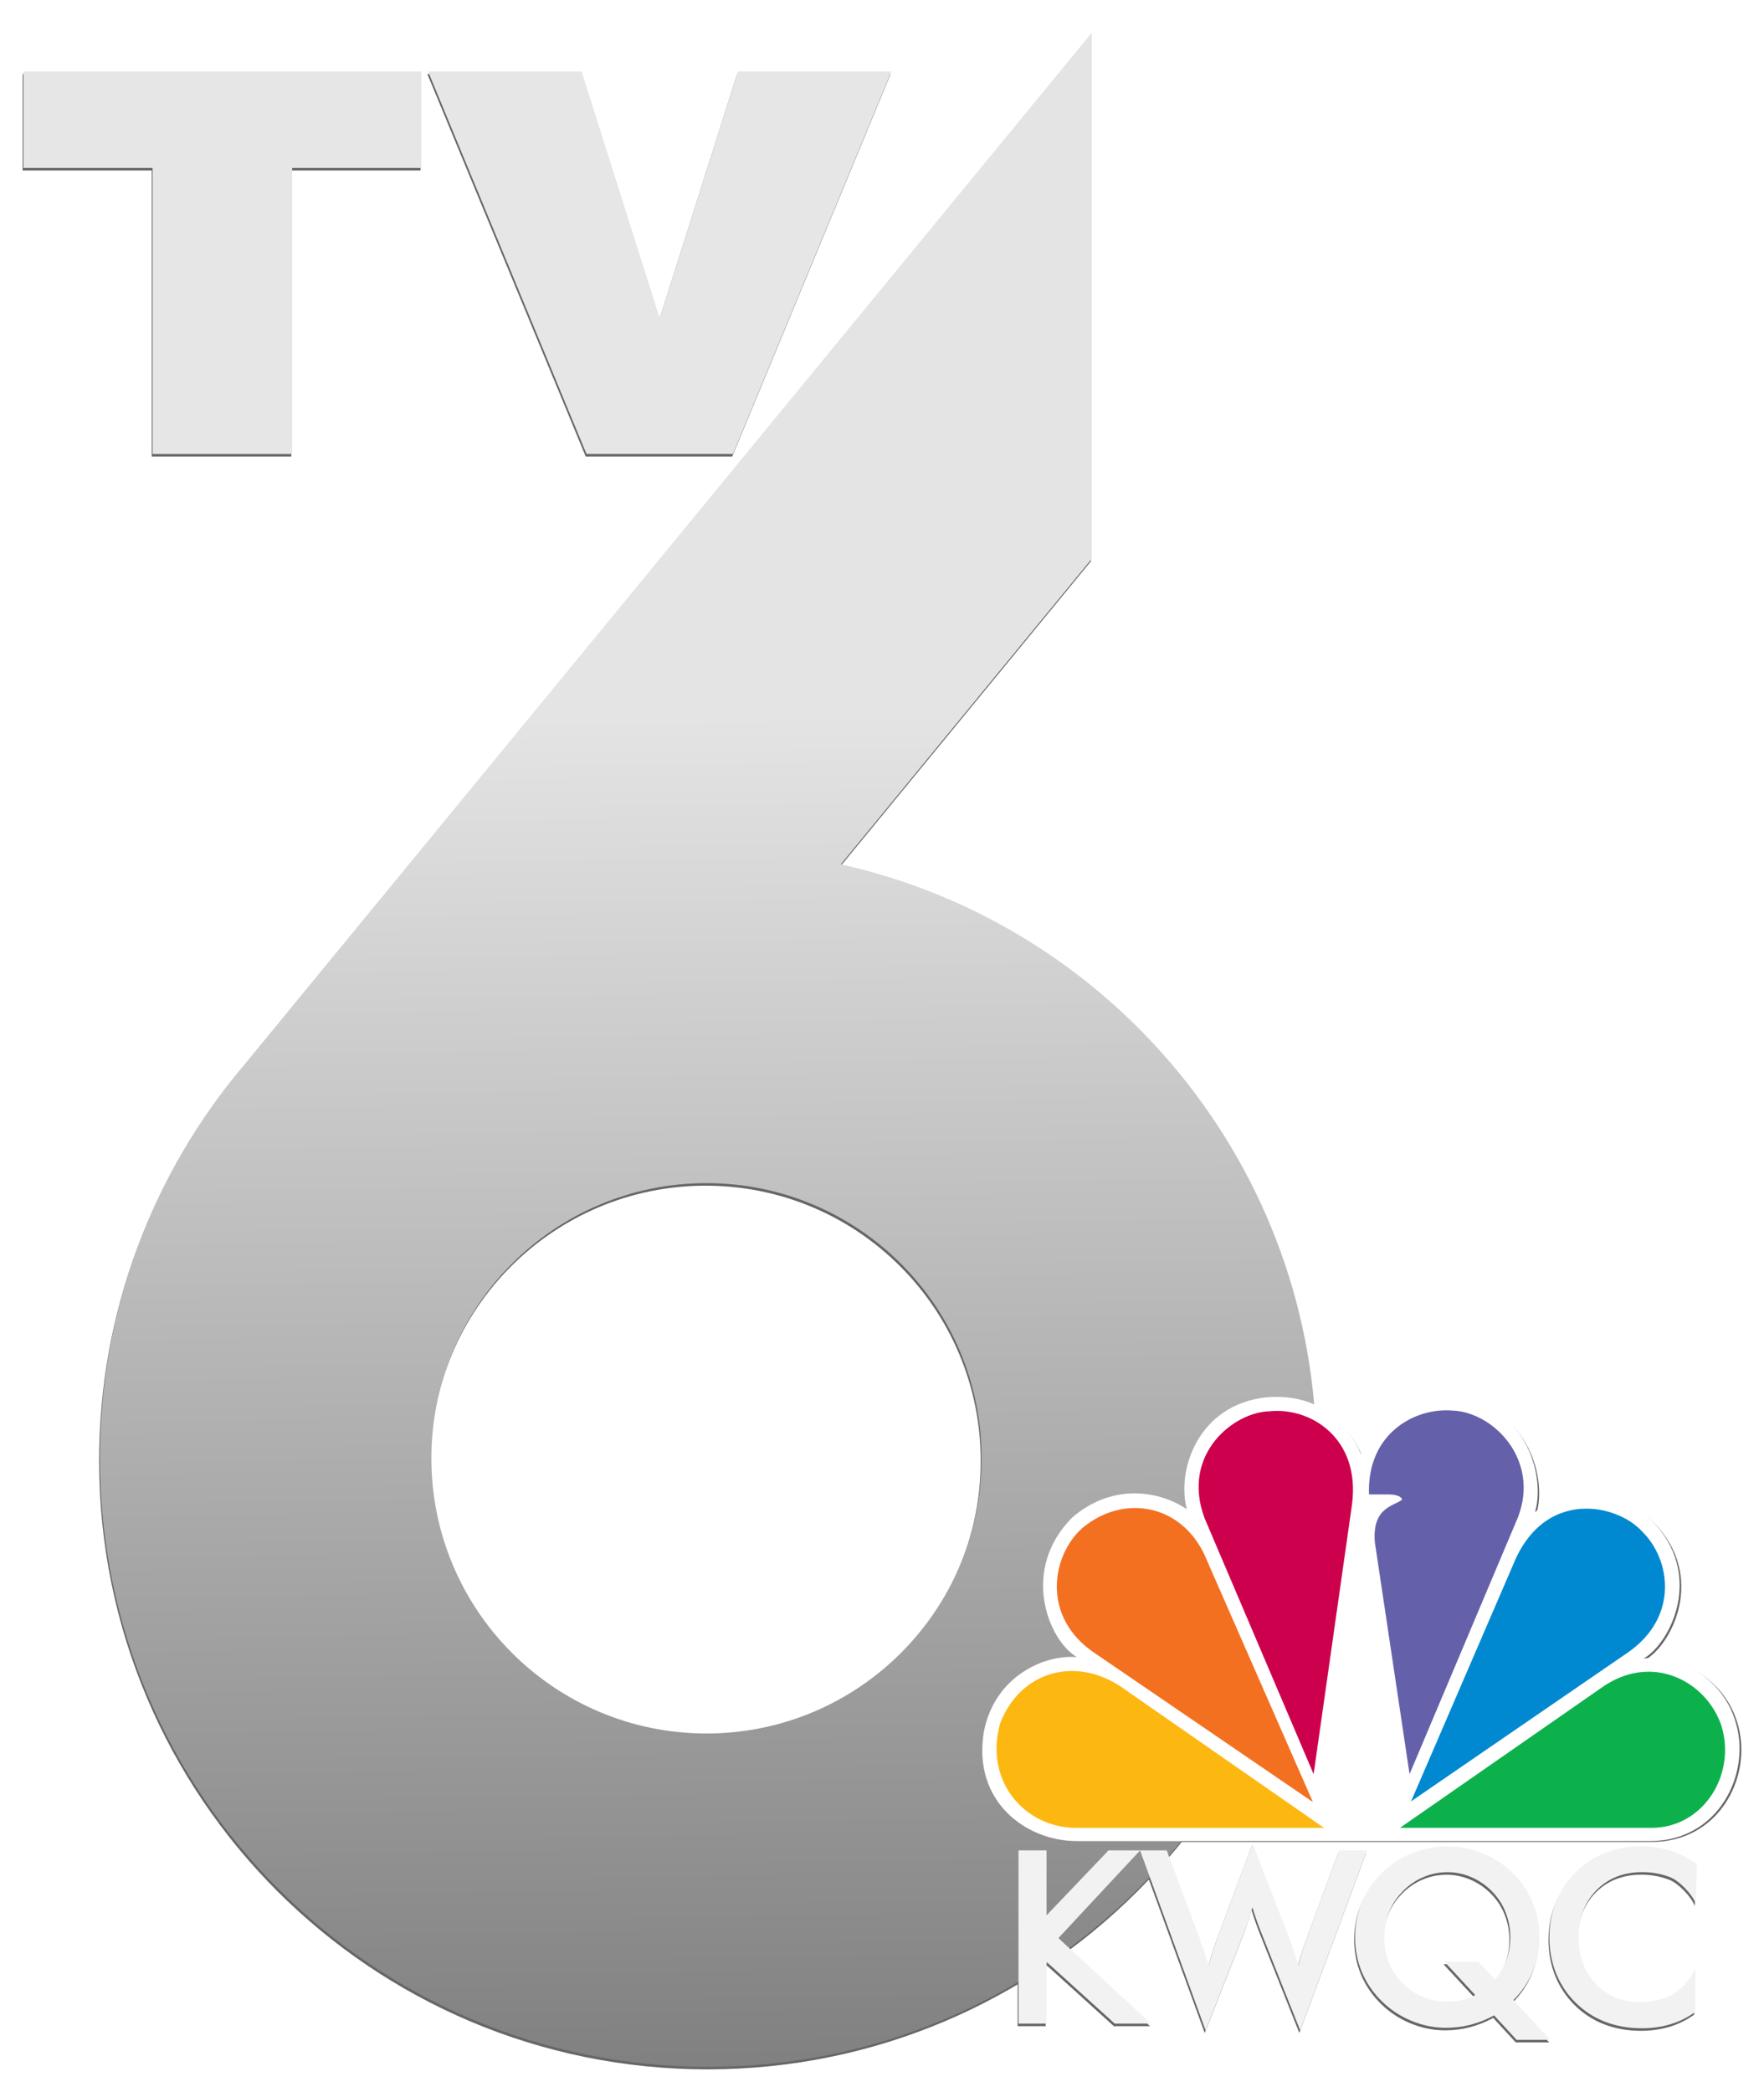 <?xml version="1.0" encoding="UTF-8" standalone="no"?>
<!-- Created with Inkscape (http://www.inkscape.org/) -->

<svg
   width="79.693mm"
   height="94.482mm"
   viewBox="0 0 79.693 94.482"
   version="1.1"
   id="svg1"
   inkscape:version="1.3.2 (091e20e, 2023-11-25, custom)"
   sodipodi:docname="KWQC (2019).svg"
   xmlns:inkscape="http://www.inkscape.org/namespaces/inkscape"
   xmlns:sodipodi="http://sodipodi.sourceforge.net/DTD/sodipodi-0.dtd"
   xmlns:xlink="http://www.w3.org/1999/xlink"
   xmlns="http://www.w3.org/2000/svg"
   xmlns:svg="http://www.w3.org/2000/svg">
  <sodipodi:namedview
     id="namedview1"
     pagecolor="#ffffff"
     bordercolor="#000000"
     borderopacity="0.25"
     inkscape:showpageshadow="2"
     inkscape:pageopacity="0.0"
     inkscape:pagecheckerboard="0"
     inkscape:deskcolor="#d1d1d1"
     inkscape:document-units="mm"
     inkscape:zoom="0.97890839"
     inkscape:cx="-36.775658"
     inkscape:cy="121.05321"
     inkscape:window-width="1920"
     inkscape:window-height="991"
     inkscape:window-x="-9"
     inkscape:window-y="-9"
     inkscape:window-maximized="1"
     inkscape:current-layer="layer1" />
  <defs
     id="defs1">
    <rect
       x="211.646"
       y="305.551"
       width="330.833"
       height="156.026"
       id="rect2" />
    <filter
       inkscape:collect="always"
       style="color-interpolation-filters:sRGB"
       id="filter5"
       x="-0.03"
       y="-0.051"
       width="1.06"
       height="1.101">
      <feGaussianBlur
         inkscape:collect="always"
         stdDeviation="2.121"
         id="feGaussianBlur5" />
    </filter>
    <filter
       inkscape:collect="always"
       style="color-interpolation-filters:sRGB"
       id="filter6"
       x="-0.013"
       y="-0.011"
       width="1.026"
       height="1.022">
      <feGaussianBlur
         inkscape:collect="always"
         stdDeviation="0.425"
         id="feGaussianBlur6" />
    </filter>
    <linearGradient
       inkscape:collect="always"
       xlink:href="#linearGradient1"
       id="linearGradient2"
       x1="110.163"
       y1="182.506"
       x2="109.131"
       y2="90.004"
       gradientUnits="userSpaceOnUse"
       gradientTransform="translate(0.036,-0.115)" />
    <linearGradient
       id="linearGradient1"
       inkscape:collect="always">
      <stop
         style="stop-color:#808080;stop-opacity:1;"
         offset="0"
         id="stop1" />
      <stop
         style="stop-color:#e4e4e4;stop-opacity:1;"
         offset="0.662"
         id="stop2" />
    </linearGradient>
  </defs>
  <g
     inkscape:label="Layer 1"
     inkscape:groupmode="layer"
     id="layer1"
     transform="translate(-84.089,-88.73)">
    <g
       id="g5"
       transform="matrix(0.201,0,0,0.2,100.486,141.834)"
       style="mix-blend-mode:normal;filter:url(#filter5)">
      <g
         id="g4">
        <g
           id="g3" />
      </g>
    </g>
    <path
       id="path2"
       style="font-size:74.667px;font-family:Helvetica93-ExtendedBlack;-inkscape-font-specification:'Helvetica93-ExtendedBlack, Normal';white-space:pre;fill:#666666;stroke-width:1.871;stroke-miterlimit:0;paint-order:fill markers stroke;filter:url(#filter6)"
       d="m 85.11,92.074 v 4.356 h 5.836 V 109.349 H 97.251 V 96.429 h 5.835 v -4.356 z m 18.285,0 7.155,17.275 h 6.618 l 7.155,-17.275 h -6.931 l -3.51,11.081 h -0.044 L 110.326,92.074 Z m 29.337,79.251 h 11.22 l -9.251,-6.399 c -2.137,-1.36 -4.54,-0.564 -5.408,1.693 -0.735,2.584 1.101,4.707 3.439,4.707 m 23.906,-6.399 -9.249,6.399 h 11.388 c 2.336,0 3.838,-2.386 3.17,-4.576 -0.447,-1.376 -1.77,-2.457 -3.305,-2.458 -0.646,2e-4 -1.331,0.193 -2.005,0.635 m -4.105,-5.504 -4.641,10.71 9.848,-6.73 c 2.27,-1.595 1.904,-4.145 0.633,-5.406 -0.533,-0.593 -1.511,-1.052 -2.547,-1.052 -1.224,-2.4e-4 -2.534,0.643 -3.294,2.478 m -6.545,-3.118 h 0.934 c 0,0 0.499,0 0.567,0.233 -0.368,0.297 -1.368,0.335 -1.235,1.923 l 1.57,10.445 4.906,-11.572 c 1.004,-2.584 -1.103,-4.742 -2.972,-4.808 -0.087,-0.006 -0.175,-0.011 -0.265,-0.011 -1.677,0 -3.599,1.207 -3.505,3.79 m -4.511,-3.745 c -1.601,0.032 -4.006,1.921 -2.936,4.806 l 4.94,11.541 1.736,-12.139 c 0.402,-3.016 -1.903,-4.409 -3.74,-4.208 m -8.48,5.27 c -1.37,1.228 -1.868,4.012 0.601,5.639 l 9.851,6.695 -4.776,-10.84 c -1.001,-2.558 -3.739,-3.116 -5.675,-1.494 m 12.623,-3.349 c -0.534,-1.322 -1.836,-2.749 -4.275,-2.553 -3.106,0.335 -4.074,3.283 -3.604,5.042 -1.237,-0.83 -3.341,-1.195 -5.177,0.363 -2.371,2.354 -1.103,5.538 0.201,6.301 -1.436,-0.132 -3.706,0.83 -4.208,3.344 -0.534,3.122 1.869,4.943 4.208,4.943 h 25.945 c 2.706,0 4.207,-2.319 4.038,-4.505 -0.265,-2.854 -2.902,-3.949 -4.34,-3.714 1.201,-0.664 2.806,-3.783 0.366,-6.235 -1.937,-1.825 -4.406,-1.161 -5.274,-0.365 0.468,-1.525 -0.299,-4.676 -3.441,-5.174 -0.217,-0.024 -0.426,-0.037 -0.625,-0.037 -2.398,3e-4 -3.476,1.737 -3.815,2.59 m -4.977,17.626 -1.565,4.18 c -0.007,0.018 -0.02,0.052 -0.037,0.102 -0.135,0.396 -0.264,0.8 -0.389,1.213 -0.05,-0.171 -0.108,-0.355 -0.176,-0.551 -0.064,-0.196 -0.144,-0.424 -0.24,-0.684 l -1.475,-3.95 h -1.081 -1.549 l -2.8,2.934 v -2.934 h -1.267 v 7.825 h 1.267 v -2.791 l 3.082,2.791 h 1.634 l -4.18,-3.864 3.69,-3.96 2.96,8.129 1.746,-4.442 c 0.064,-0.167 0.126,-0.342 0.186,-0.524 0.06,-0.185 0.121,-0.383 0.181,-0.593 0.05,0.164 0.106,0.338 0.17,0.524 0.064,0.182 0.135,0.372 0.213,0.572 l 1.778,4.463 3.018,-8.13 h -1.262 l -1.464,3.982 c -0.096,0.264 -0.174,0.492 -0.234,0.684 -0.06,0.192 -0.108,0.369 -0.144,0.529 -0.06,-0.21 -0.126,-0.419 -0.197,-0.625 -0.068,-0.207 -0.14,-0.413 -0.218,-0.62 z m 17.552,0.123 c -0.582,0 -1.123,0.1 -1.624,0.299 -0.5,0.196 -0.944,0.486 -1.331,0.871 -0.387,0.381 -0.683,0.825 -0.889,1.331 -0.202,0.502 -0.303,1.041 -0.303,1.614 0,0.574 0.101,1.115 0.303,1.625 0.206,0.506 0.499,0.946 0.878,1.32 0.383,0.381 0.827,0.67 1.331,0.866 0.508,0.196 1.059,0.294 1.656,0.294 0.468,0 0.903,-0.061 1.304,-0.182 0.401,-0.121 0.772,-0.305 1.113,-0.551 l 0.009,-1.965 c -0.189,0.514 -0.793,1.106 -1.212,1.27 -0.415,0.164 -0.853,0.246 -1.315,0.246 -0.791,0 -1.448,-0.274 -1.97,-0.823 -0.518,-0.549 -0.777,-1.245 -0.777,-2.09 0,-0.873 0.266,-1.584 0.798,-2.133 0.536,-0.549 1.23,-0.823 2.082,-0.823 0.44,0 0.859,0.077 1.256,0.23 0.401,0.153 0.98,0.743 1.156,1.184 l 0.053,-1.778 c -0.39,-0.271 -0.793,-0.472 -1.208,-0.604 -0.415,-0.135 -0.852,-0.203 -1.31,-0.203 z m -8.757,0.011 c -0.568,0 -1.105,0.103 -1.613,0.31 -0.504,0.203 -0.951,0.497 -1.341,0.882 -0.394,0.385 -0.696,0.825 -0.905,1.32 -0.206,0.495 -0.309,1.023 -0.309,1.582 0,0.559 0.103,1.087 0.309,1.582 0.209,0.495 0.511,0.935 0.905,1.32 0.38,0.374 0.823,0.666 1.331,0.877 0.507,0.21 1.026,0.315 1.554,0.315 0.39,0 0.765,-0.046 1.123,-0.139 0.358,-0.093 0.712,-0.233 1.059,-0.422 l 1.017,1.106 h 1.512 l -1.656,-1.796 c 0.383,-0.381 0.674,-0.814 0.873,-1.299 0.202,-0.488 0.303,-1.003 0.303,-1.545 0,-0.556 -0.105,-1.082 -0.314,-1.577 -0.209,-0.495 -0.511,-0.937 -0.905,-1.326 -0.39,-0.385 -0.838,-0.679 -1.341,-0.882 -0.504,-0.207 -1.038,-0.31 -1.602,-0.31 z m 0,1.16 c 0.376,0 0.738,0.075 1.086,0.225 0.348,0.15 0.658,0.363 0.932,0.641 0.27,0.274 0.474,0.588 0.612,0.941 0.142,0.353 0.213,0.729 0.213,1.128 0,0.363 -0.055,0.702 -0.165,1.016 -0.11,0.31 -0.284,0.609 -0.522,0.898 l -0.751,-0.807 h -1.539 l 1.395,1.507 c -0.199,0.103 -0.399,0.18 -0.601,0.23 -0.199,0.046 -0.408,0.07 -0.628,0.07 -0.816,0 -1.501,-0.28 -2.055,-0.839 -0.55,-0.563 -0.825,-1.254 -0.825,-2.074 0,-0.399 0.071,-0.775 0.213,-1.128 0.142,-0.353 0.348,-0.666 0.618,-0.941 0.27,-0.278 0.578,-0.492 0.926,-0.641 0.348,-0.15 0.712,-0.225 1.091,-0.225 z m -27.399,-45.519 11.338,-13.803 V 90.319 L 95.051,136.978 c -4.045,4.786 -6.484,10.973 -6.484,17.731 0,15.178 12.304,27.483 27.483,27.483 15.178,0 27.483,-12.304 27.483,-27.483 0,-13.121 -9.195,-24.094 -21.493,-26.828 z m -6.07,39.255 c -6.864,0 -12.428,-5.564 -12.428,-12.428 0,-6.864 5.564,-12.428 12.428,-12.428 6.864,0 12.428,5.564 12.428,12.428 0,6.864 -5.564,12.428 -12.428,12.428 z m -30.274,-13.59 0.119,-63.796" />
    <path
       style="fill:#800000;fill-rule:evenodd;stroke:none;stroke-width:0.265px;stroke-linecap:butt;stroke-linejoin:miter;stroke-opacity:1"
       d="M 85.732,153.432 85.85,89.636"
       id="path3"
       inkscape:connector-type="polyline"
       inkscape:connector-curvature="0" />
    <path
       d="M 122.076,127.767 133.414,113.964 V 90.205 l -38.327,46.659 c -4.045,4.786 -6.484,10.973 -6.484,17.731 0,15.178 12.304,27.483 27.483,27.483 15.178,0 27.483,-12.304 27.483,-27.483 0,-13.121 -9.195,-24.094 -21.493,-26.828 z m -6.07,39.255 c -6.864,0 -12.428,-5.564 -12.428,-12.428 0,-6.864 5.564,-12.428 12.428,-12.428 6.864,0 12.428,5.564 12.428,12.428 0,6.864 -5.564,12.428 -12.428,12.428 z"
       id="path1-8-9"
       style="fill:url(#linearGradient2);stroke:none;stroke-width:0.265" />
    <path
       id="path12"
       style="font-size:80px;font-family:'Futura Md BT';-inkscape-font-specification:'Futura Md BT, Normal';white-space:pre;fill:#f2f2f2;stroke-width:0;stroke-miterlimit:0;paint-order:fill markers stroke"
       d="m 140.681,171.992 -1.565,4.18 c -0.007,0.018 -0.02,0.052 -0.037,0.102 -0.135,0.396 -0.264,0.8 -0.389,1.213 -0.05,-0.171 -0.108,-0.355 -0.176,-0.551 -0.064,-0.196 -0.144,-0.424 -0.24,-0.684 l -1.475,-3.95 h -1.081 -1.549 l -2.8,2.934 v -2.934 h -1.267 v 7.825 h 1.267 v -2.791 l 3.082,2.791 h 1.634 l -4.18,-3.864 3.69,-3.96 2.96,8.129 1.746,-4.442 c 0.064,-0.167 0.126,-0.342 0.186,-0.524 0.06,-0.185 0.121,-0.383 0.181,-0.593 0.05,0.164 0.106,0.338 0.17,0.524 0.064,0.182 0.135,0.372 0.213,0.572 l 1.778,4.463 3.018,-8.13 h -1.262 l -1.464,3.982 c -0.096,0.264 -0.174,0.492 -0.234,0.684 -0.06,0.192 -0.108,0.369 -0.144,0.529 -0.06,-0.21 -0.126,-0.419 -0.197,-0.625 -0.068,-0.207 -0.14,-0.413 -0.218,-0.62 z m 17.552,0.123 c -0.582,0 -1.123,0.1 -1.624,0.299 -0.5,0.196 -0.944,0.486 -1.331,0.871 -0.387,0.381 -0.683,0.825 -0.889,1.331 -0.202,0.502 -0.303,1.041 -0.303,1.614 0,0.574 0.101,1.115 0.303,1.625 0.206,0.506 0.499,0.946 0.878,1.32 0.383,0.381 0.827,0.67 1.331,0.866 0.508,0.196 1.059,0.294 1.656,0.294 0.468,0 0.903,-0.061 1.304,-0.182 0.401,-0.121 0.772,-0.305 1.113,-0.551 l 0.009,-1.965 c -0.189,0.514 -0.793,1.106 -1.212,1.27 -0.415,0.164 -0.853,0.246 -1.315,0.246 -0.791,0 -1.448,-0.274 -1.97,-0.823 -0.518,-0.549 -0.777,-1.245 -0.777,-2.09 0,-0.873 0.266,-1.584 0.798,-2.133 0.536,-0.549 1.23,-0.823 2.082,-0.823 0.44,0 0.859,0.077 1.256,0.23 0.401,0.153 0.98,0.743 1.156,1.184 l 0.053,-1.778 c -0.39,-0.271 -0.793,-0.472 -1.208,-0.604 -0.415,-0.135 -0.852,-0.203 -1.31,-0.203 z m -8.757,0.011 c -0.568,0 -1.105,0.103 -1.613,0.31 -0.504,0.203 -0.951,0.497 -1.341,0.882 -0.394,0.385 -0.696,0.825 -0.905,1.32 -0.206,0.495 -0.309,1.023 -0.309,1.582 0,0.559 0.103,1.087 0.309,1.582 0.209,0.495 0.511,0.935 0.905,1.32 0.38,0.374 0.823,0.666 1.331,0.877 0.507,0.21 1.026,0.315 1.554,0.315 0.39,0 0.765,-0.046 1.123,-0.139 0.358,-0.093 0.712,-0.233 1.059,-0.422 l 1.017,1.106 h 1.512 l -1.656,-1.796 c 0.383,-0.381 0.674,-0.814 0.873,-1.299 0.202,-0.488 0.303,-1.003 0.303,-1.545 0,-0.556 -0.105,-1.082 -0.314,-1.577 -0.209,-0.495 -0.511,-0.937 -0.905,-1.326 -0.39,-0.385 -0.838,-0.679 -1.341,-0.882 -0.504,-0.207 -1.038,-0.31 -1.602,-0.31 z m 0,1.16 c 0.376,0 0.738,0.075 1.086,0.225 0.348,0.15 0.658,0.363 0.932,0.641 0.27,0.274 0.474,0.588 0.612,0.941 0.142,0.353 0.213,0.729 0.213,1.128 0,0.363 -0.055,0.702 -0.165,1.016 -0.11,0.31 -0.284,0.609 -0.522,0.898 l -0.751,-0.807 h -1.539 l 1.395,1.507 c -0.199,0.103 -0.399,0.18 -0.601,0.23 -0.199,0.046 -0.408,0.07 -0.628,0.07 -0.816,0 -1.501,-0.28 -2.055,-0.839 -0.55,-0.563 -0.825,-1.254 -0.825,-2.074 0,-0.399 0.071,-0.775 0.213,-1.128 0.142,-0.353 0.348,-0.666 0.618,-0.941 0.27,-0.278 0.578,-0.492 0.926,-0.641 0.348,-0.15 0.712,-0.225 1.091,-0.225 z" />
    <g
       id="g5-7"
       transform="matrix(0.201,0,0,0.2,100.522,141.72)">
      <g
         id="g4-1">
        <g
           id="g3-2">
          <path
             id="path3113_3_"
             class="st1"
             d="m 224.12,63.387 c -2.654,-6.625 -9.118,-13.781 -21.225,-12.798 -15.423,1.677 -20.229,16.457 -17.898,25.275 -6.143,-4.159 -16.587,-5.989 -25.704,1.821 -11.771,11.8 -5.475,27.757 0.996,31.585 -7.132,-0.661 -18.403,4.159 -20.896,16.764 -2.653,15.651 9.279,24.775 20.896,24.775 h 128.829 c 13.434,0 20.888,-11.622 20.052,-22.583 -1.318,-14.305 -14.408,-19.794 -21.549,-18.618 5.966,-3.328 13.934,-18.963 1.818,-31.255 -9.617,-9.147 -21.877,-5.819 -26.188,-1.829 2.324,-7.642 -1.486,-23.438 -17.085,-25.936 -1.078,-0.12 -2.116,-0.185 -3.106,-0.185 -11.907,0.002 -17.261,8.705 -18.941,12.985"
             style="fill:#ffffff" />
          <path
             id="path3115_3_"
             class="st2"
             d="m 161.438,80.175 c -6.802,6.157 -9.277,20.109 2.984,28.264 l 48.915,33.559 -23.718,-54.336 C 184.65,74.84 171.054,72.044 161.438,80.175"
             style="fill:#f37021" />
          <path
             id="path3117_3_"
             class="st3"
             d="m 203.544,53.757 c -7.951,0.162 -19.89,9.63 -14.577,24.089 l 24.53,57.851 8.62,-60.849 c 1.995,-15.12 -9.447,-22.099 -18.573,-21.091"
             style="fill:#cc004c" />
          <path
             id="path3119_3_"
             class="st4"
             d="m 225.945,72.528 h 4.638 c 0,0 2.477,0 2.814,1.168 -1.825,1.491 -6.793,1.677 -6.134,9.64 l 7.798,52.353 24.363,-58.004 c 4.983,-12.951 -5.477,-23.767 -14.755,-24.098 -0.433,-0.031 -0.868,-0.056 -1.318,-0.056 -8.328,0 -17.872,6.053 -17.405,18.997"
             style="fill:#6460aa" />
          <path
             id="path3121_3_"
             class="st5"
             d="m 258.443,88.154 -23.043,53.685 48.901,-33.736 c 11.272,-7.995 9.454,-20.778 3.144,-27.096 -2.645,-2.974 -7.502,-5.271 -12.648,-5.271 -6.078,-0.001 -12.583,3.223 -16.354,12.419"
             style="fill:#0089d0" />
          <path
             id="path3123_3_"
             class="st6"
             d="m 278.825,115.742 -45.924,32.077 h 56.545 c 11.601,0 19.056,-11.962 15.742,-22.938 -2.22,-6.899 -8.787,-12.315 -16.409,-12.323 -3.208,0.001 -6.611,0.968 -9.954,3.184"
             style="fill:#0db14b" />
          <path
             id="path3125_3_"
             class="st7"
             d="m 160.12,147.819 h 55.711 l -45.935,-32.077 c -10.612,-6.818 -22.545,-2.829 -26.852,8.486 -3.651,12.953 5.465,23.592 17.077,23.592"
             style="fill:#fcb711" />
        </g>
      </g>
    </g>
    <path
       id="path2-2"
       style="font-size:74.667px;font-family:Helvetica93-ExtendedBlack;-inkscape-font-specification:'Helvetica93-ExtendedBlack, Normal';white-space:pre;fill:#e6e6e6;stroke-width:1.871;stroke-miterlimit:0;paint-order:fill markers stroke"
       d="m 85.146,91.959 v 4.356 h 5.836 v 12.92 h 6.305 V 96.315 h 5.835 v -4.356 z m 18.285,0 7.155,17.275 h 6.618 l 7.155,-17.275 h -6.931 l -3.51,11.081 h -0.044 l -3.51,-11.081 z" />
  </g>
</svg>
